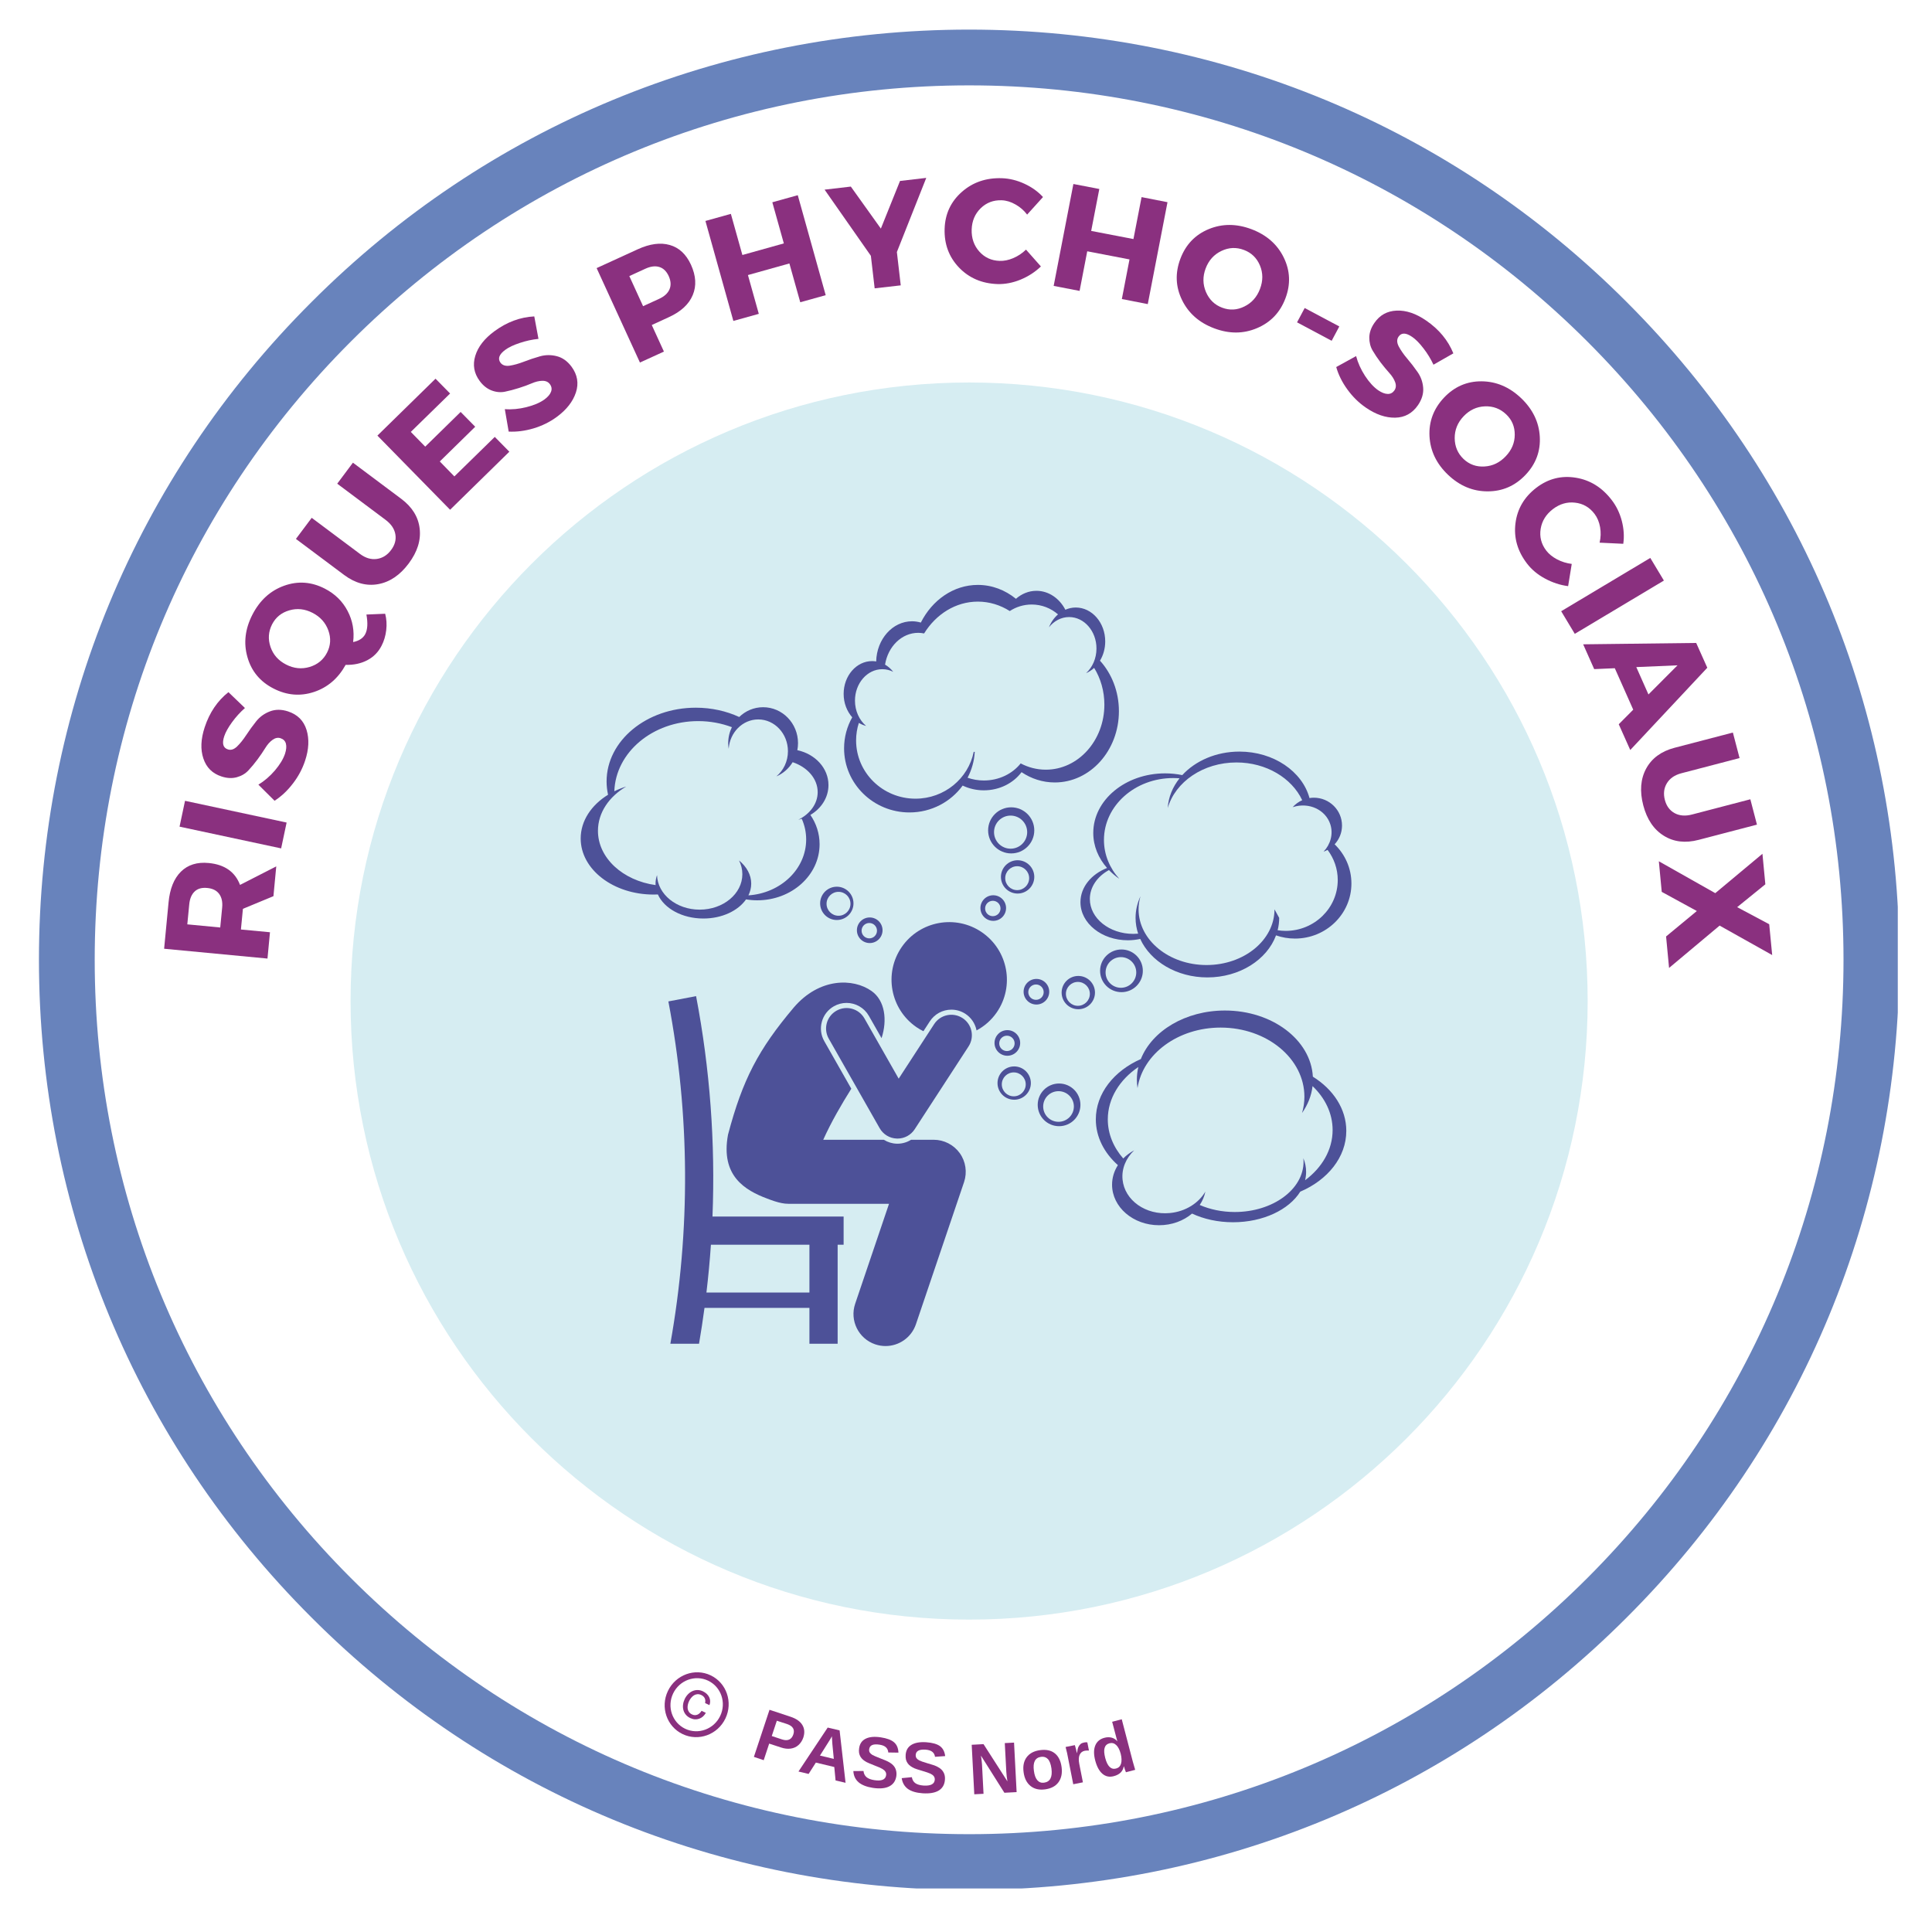 <svg xmlns="http://www.w3.org/2000/svg" xmlns:xlink="http://www.w3.org/1999/xlink" width="500" zoomAndPan="magnify" viewBox="0 0 375 375" height="500" preserveAspectRatio="xMidYMid meet" version="1.0"><defs><g/><clipPath id="04ef5240d4"><path d="M 7.559 5.746 L 369 5.746 L 369 367 L 7.559 367 Z M 7.559 5.746 " clip-rule="nonzero"/></clipPath><clipPath id="c3583ecee5"><path d="M 188.105 366.836 C 139.902 366.836 94.512 348.074 60.453 313.941 C 26.32 279.883 7.559 234.492 7.559 186.289 C 7.559 138.086 26.32 92.699 60.453 58.641 C 94.512 24.508 139.902 5.746 188.105 5.746 C 236.309 5.746 281.695 24.508 315.758 58.641 C 349.887 92.77 368.648 138.086 368.648 186.289 C 368.648 234.492 349.887 279.883 315.758 313.941 C 281.695 348.074 236.309 366.836 188.105 366.836 M 188.105 16.57 C 142.789 16.57 100.141 34.25 68.102 66.289 C 36.062 98.328 18.383 140.973 18.383 186.289 C 18.383 231.605 36.062 274.254 68.102 306.293 C 100.141 338.332 142.789 356.012 188.105 356.012 C 233.422 356.012 276.066 338.332 308.105 306.293 C 340.145 274.254 357.824 231.605 357.824 186.289 C 357.824 140.973 340.145 98.328 308.105 66.289 C 276.066 34.25 233.422 16.57 188.105 16.57 " clip-rule="nonzero"/></clipPath><clipPath id="00f92f1df7"><path d="M 68.043 74.242 L 308.164 74.242 L 308.164 314.363 L 68.043 314.363 Z M 68.043 74.242 " clip-rule="nonzero"/></clipPath><clipPath id="6086c8bbf0"><path d="M 188.105 74.242 C 121.797 74.242 68.043 127.996 68.043 194.305 C 68.043 260.613 121.797 314.363 188.105 314.363 C 254.414 314.363 308.164 260.613 308.164 194.305 C 308.164 127.996 254.414 74.242 188.105 74.242 " clip-rule="nonzero"/></clipPath><clipPath id="ec1b9ff2b4"><path d="M 129 324 L 142 324 L 142 338 L 129 338 Z M 129 324 " clip-rule="nonzero"/></clipPath><clipPath id="13d09f9e26"><path d="M 132.629 321.961 L 144.133 327.461 L 137.988 340.316 L 126.484 334.816 Z M 132.629 321.961 " clip-rule="nonzero"/></clipPath><clipPath id="c7a680be84"><path d="M 132.629 321.961 L 144.133 327.461 L 137.988 340.316 L 126.484 334.816 Z M 132.629 321.961 " clip-rule="nonzero"/></clipPath><clipPath id="7310ec2c55"><path d="M 132.629 321.961 L 144.133 327.461 L 137.988 340.316 L 126.484 334.816 Z M 132.629 321.961 " clip-rule="nonzero"/></clipPath><clipPath id="0d301ceff6"><path d="M 141 190 L 188 190 L 188 261.281 L 141 261.281 Z M 141 190 " clip-rule="nonzero"/></clipPath><clipPath id="4d0db4cf96"><path d="M 163 113.531 L 218 113.531 L 218 158 L 163 158 Z M 163 113.531 " clip-rule="nonzero"/></clipPath><clipPath id="9d2780c11f"><path d="M 209 145 L 262.5 145 L 262.5 190 L 209 190 Z M 209 145 " clip-rule="nonzero"/></clipPath><clipPath id="0ddddf92dc"><path d="M 112.5 137 L 161 137 L 161 179 L 112.5 179 Z M 112.5 137 " clip-rule="nonzero"/></clipPath></defs><rect x="-37.5" width="450" fill="#ffffff" y="-37.5" height="450" fill-opacity="1"/><rect x="-37.5" width="450" fill="#ffffff" y="-37.5" height="450" fill-opacity="1"/><g clip-path="url(#04ef5240d4)"><g clip-path="url(#c3583ecee5)"><path fill="#6883bc" d="M 7.559 5.746 L 368.359 5.746 L 368.359 366.547 L 7.559 366.547 Z M 7.559 5.746 " fill-opacity="1" fill-rule="nonzero"/></g></g><g clip-path="url(#00f92f1df7)"><g clip-path="url(#6086c8bbf0)"><path fill="#d6edf2" d="M 68.043 74.242 L 308.164 74.242 L 308.164 314.363 L 68.043 314.363 Z M 68.043 74.242 " fill-opacity="1" fill-rule="nonzero"/></g></g><g clip-path="url(#ec1b9ff2b4)"><g clip-path="url(#13d09f9e26)"><g clip-path="url(#c7a680be84)"><g clip-path="url(#7310ec2c55)"><path fill="#8a307f" d="M 132.496 336.586 C 129.414 335.113 128.133 331.363 129.641 328.219 C 131.145 325.07 134.863 323.711 137.945 325.184 C 141.027 326.656 142.309 330.406 140.805 333.555 C 139.301 336.703 135.578 338.059 132.496 336.586 Z M 132.992 335.551 C 135.512 336.754 138.559 335.645 139.789 333.07 C 141.02 330.492 139.973 327.426 137.449 326.219 C 134.93 325.016 131.883 326.125 130.652 328.703 C 129.422 331.277 130.469 334.344 132.992 335.551 Z M 136.859 330.562 C 136.895 330.402 136.906 330.246 136.902 330.098 C 136.895 329.945 136.863 329.805 136.805 329.664 C 136.746 329.531 136.664 329.41 136.551 329.297 C 136.441 329.184 136.301 329.086 136.121 329 C 135.867 328.879 135.617 328.824 135.379 328.844 C 135.141 328.859 134.922 328.926 134.715 329.047 C 134.516 329.172 134.332 329.328 134.168 329.531 C 134 329.73 133.859 329.945 133.75 330.184 C 133.637 330.418 133.555 330.664 133.504 330.918 C 133.453 331.172 133.445 331.41 133.473 331.645 C 133.508 331.883 133.594 332.098 133.73 332.293 C 133.867 332.488 134.062 332.648 134.32 332.77 C 134.512 332.859 134.695 332.91 134.871 332.91 C 135.047 332.91 135.215 332.879 135.379 332.812 C 135.539 332.746 135.684 332.645 135.816 332.516 C 135.953 332.387 136.07 332.238 136.176 332.066 L 137.004 332.461 C 136.844 332.75 136.652 332.988 136.43 333.184 C 136.207 333.375 135.961 333.52 135.695 333.609 C 135.43 333.703 135.152 333.738 134.859 333.719 C 134.57 333.699 134.277 333.617 133.984 333.477 C 133.621 333.305 133.332 333.082 133.109 332.809 C 132.883 332.535 132.73 332.23 132.645 331.902 C 132.559 331.57 132.535 331.223 132.582 330.855 C 132.625 330.492 132.734 330.133 132.902 329.777 C 133.07 329.426 133.281 329.121 133.539 328.855 C 133.793 328.59 134.078 328.391 134.391 328.25 C 134.699 328.109 135.035 328.035 135.387 328.035 C 135.742 328.035 136.102 328.121 136.461 328.293 C 136.73 328.426 136.969 328.586 137.172 328.773 C 137.375 328.969 137.535 329.18 137.648 329.41 C 137.762 329.645 137.824 329.891 137.84 330.152 C 137.852 330.414 137.809 330.688 137.707 330.965 Z M 136.859 330.562 " fill-opacity="1" fill-rule="nonzero"/></g></g></g></g><path fill="#4d5198" d="M 135.109 193.348 C 133.316 193.691 131.523 194.031 129.73 194.375 C 133.926 216.32 134.043 238.84 130.117 260.824 L 135.68 260.824 C 136.078 258.508 136.426 256.188 136.742 253.863 L 157.109 253.863 L 157.109 260.824 L 162.586 260.824 L 162.586 241.602 L 163.746 241.602 L 163.746 236.133 L 138.293 236.133 C 138.863 221.828 137.809 207.473 135.109 193.348 Z M 157.109 241.602 L 157.109 250.883 L 137.117 250.883 C 137.488 247.793 137.777 244.699 137.988 241.602 Z M 157.109 241.602 " fill-opacity="1" fill-rule="nonzero"/><path fill="#4d5198" d="M 184.664 195.973 C 185.625 195.973 186.562 196.25 187.371 196.773 C 188.484 197.5 189.25 198.613 189.527 199.91 C 189.535 199.941 189.539 199.977 189.543 200.008 C 191.062 199.191 192.418 198.023 193.465 196.508 C 196.973 191.422 195.684 184.457 190.59 180.957 C 185.5 177.453 178.527 178.738 175.02 183.824 C 171.512 188.91 172.797 195.871 177.891 199.375 C 178.324 199.676 178.777 199.926 179.234 200.156 L 180.484 198.234 C 181.406 196.82 182.969 195.973 184.664 195.973 Z M 184.664 195.973 " fill-opacity="1" fill-rule="nonzero"/><g clip-path="url(#0d301ceff6)"><path fill="#4d5198" d="M 154.043 195.59 C 147.219 203.688 144.152 209.496 141.305 220.246 C 139.824 228.266 144.637 231.035 148.906 232.648 C 149.977 233.051 150.91 233.375 151.742 233.523 C 152.156 233.609 152.582 233.656 153.023 233.656 L 172.559 233.656 L 165.988 253.059 C 164.887 256.309 166.633 259.836 169.887 260.938 C 170.551 261.16 171.223 261.266 171.883 261.266 C 174.477 261.266 176.898 259.633 177.777 257.043 L 187.125 229.434 C 187.762 227.543 187.449 225.438 186.285 223.82 C 185.121 222.199 183.227 221.227 181.23 221.227 L 176.84 221.227 C 176.062 221.715 175.156 221.992 174.203 221.992 C 174.148 221.992 174.094 221.988 174.035 221.988 C 173.137 221.961 172.289 221.691 171.555 221.227 L 159.789 221.227 C 161.355 217.75 163.316 214.383 165.238 211.32 L 159.992 202.09 C 159.336 200.938 159.168 199.598 159.523 198.316 C 159.875 197.035 160.707 195.969 161.863 195.312 C 162.613 194.887 163.461 194.664 164.316 194.664 C 166.105 194.664 167.766 195.629 168.648 197.18 L 171.109 201.504 C 172.254 198.004 171.785 194.215 169.184 192.367 C 165.617 189.832 159.039 189.727 154.043 195.59 Z M 154.043 195.59 " fill-opacity="1" fill-rule="nonzero"/></g><path fill="#4d5198" d="M 162.355 196.18 C 160.441 197.262 159.773 199.691 160.859 201.602 L 170.742 218.984 C 171.434 220.195 172.691 220.953 174.086 220.992 C 174.125 220.996 174.164 220.996 174.203 220.996 C 175.555 220.996 176.805 220.32 177.543 219.184 L 187.996 203.109 C 189.195 201.266 188.672 198.805 186.828 197.609 C 184.98 196.41 182.516 196.934 181.32 198.777 L 174.434 209.367 L 167.785 197.672 C 166.699 195.762 164.266 195.094 162.355 196.18 Z M 162.355 196.18 " fill-opacity="1" fill-rule="nonzero"/><path fill="#4d5198" d="M 190.301 176.254 C 190.301 177.625 191.414 178.738 192.789 178.738 C 194.164 178.738 195.277 177.625 195.277 176.254 C 195.277 174.883 194.164 173.77 192.789 173.77 C 191.414 173.77 190.301 174.883 190.301 176.254 Z M 192.707 174.844 C 193.531 174.844 194.199 175.512 194.199 176.336 C 194.199 177.16 193.531 177.828 192.707 177.828 C 191.883 177.828 191.211 177.16 191.211 176.336 C 191.211 175.512 191.883 174.844 192.707 174.844 Z M 192.707 174.844 " fill-opacity="1" fill-rule="nonzero"/><path fill="#4d5198" d="M 200.754 170.207 C 200.754 168.422 199.305 166.973 197.516 166.973 C 195.73 166.973 194.281 168.422 194.281 170.207 C 194.281 171.988 195.73 173.438 197.516 173.438 C 199.305 173.438 200.754 171.988 200.754 170.207 Z M 195.113 170.453 C 195.113 169.172 196.152 168.133 197.434 168.133 C 198.719 168.133 199.758 169.172 199.758 170.453 C 199.758 171.734 198.719 172.773 197.434 172.773 C 196.152 172.773 195.113 171.734 195.113 170.453 Z M 195.113 170.453 " fill-opacity="1" fill-rule="nonzero"/><path fill="#4d5198" d="M 159.188 175.344 C 159.188 177.125 160.637 178.574 162.426 178.574 C 164.211 178.574 165.66 177.125 165.66 175.344 C 165.66 173.559 164.211 172.109 162.426 172.109 C 160.637 172.109 159.188 173.559 159.188 175.344 Z M 162.758 173.105 C 164.039 173.105 165.078 174.145 165.078 175.426 C 165.078 176.707 164.039 177.746 162.758 177.746 C 161.473 177.746 160.434 176.707 160.434 175.426 C 160.434 174.145 161.473 173.105 162.758 173.105 Z M 162.758 173.105 " fill-opacity="1" fill-rule="nonzero"/><path fill="#4d5198" d="M 212.535 192.66 C 212.535 190.875 211.086 189.43 209.297 189.43 C 207.512 189.43 206.062 190.875 206.062 192.66 C 206.062 194.445 207.512 195.891 209.297 195.891 C 211.086 195.891 212.535 194.445 212.535 192.66 Z M 206.891 192.906 C 206.891 191.629 207.934 190.59 209.215 190.59 C 210.496 190.59 211.539 191.629 211.539 192.906 C 211.539 194.188 210.496 195.227 209.215 195.227 C 207.934 195.227 206.891 194.188 206.891 192.906 Z M 206.891 192.906 " fill-opacity="1" fill-rule="nonzero"/><path fill="#4d5198" d="M 200.09 210.227 C 200.09 208.441 198.641 206.992 196.855 206.992 C 195.066 206.992 193.617 208.441 193.617 210.227 C 193.617 212.008 195.066 213.457 196.855 213.457 C 198.641 213.457 200.09 212.008 200.09 210.227 Z M 194.449 210.473 C 194.449 209.191 195.488 208.152 196.77 208.152 C 198.055 208.152 199.094 209.191 199.094 210.473 C 199.094 211.754 198.055 212.793 196.77 212.793 C 195.488 212.793 194.449 211.754 194.449 210.473 Z M 194.449 210.473 " fill-opacity="1" fill-rule="nonzero"/><path fill="#4d5198" d="M 221.824 188.434 C 221.824 186.148 219.969 184.293 217.676 184.293 C 215.387 184.293 213.527 186.148 213.527 188.434 C 213.527 190.723 215.387 192.578 217.676 192.578 C 219.969 192.578 221.824 190.723 221.824 188.434 Z M 214.594 188.754 C 214.594 187.109 215.926 185.777 217.57 185.777 C 219.215 185.777 220.547 187.109 220.547 188.754 C 220.547 190.395 219.215 191.727 217.57 191.727 C 215.926 191.727 214.594 190.395 214.594 188.754 Z M 214.594 188.754 " fill-opacity="1" fill-rule="nonzero"/><path fill="#4d5198" d="M 201.418 214.449 C 201.418 216.738 203.273 218.594 205.566 218.594 C 207.855 218.594 209.711 216.738 209.711 214.449 C 209.711 212.164 207.855 210.309 205.566 210.309 C 203.273 210.309 201.418 212.164 201.418 214.449 Z M 208.438 214.77 C 208.438 216.41 207.102 217.742 205.457 217.742 C 203.812 217.742 202.48 216.41 202.48 214.77 C 202.48 213.125 203.812 211.797 205.457 211.797 C 207.102 211.797 208.438 213.125 208.438 214.77 Z M 208.438 214.77 " fill-opacity="1" fill-rule="nonzero"/><path fill="#4d5198" d="M 196.273 156.699 C 193.797 156.699 191.793 158.703 191.793 161.176 C 191.793 163.645 193.797 165.648 196.273 165.648 C 198.746 165.648 200.754 163.645 200.754 161.176 C 200.754 158.703 198.746 156.699 196.273 156.699 Z M 196.156 164.73 C 194.383 164.73 192.941 163.293 192.941 161.52 C 192.941 159.742 194.383 158.305 196.156 158.305 C 197.934 158.305 199.375 159.742 199.375 161.52 C 199.375 163.293 197.934 164.73 196.156 164.73 Z M 196.156 164.73 " fill-opacity="1" fill-rule="nonzero"/><path fill="#4d5198" d="M 171.301 180.562 C 171.301 179.191 170.188 178.078 168.812 178.078 C 167.438 178.078 166.324 179.191 166.324 180.562 C 166.324 181.934 167.438 183.047 168.812 183.047 C 170.188 183.047 171.301 181.934 171.301 180.562 Z M 167.234 180.645 C 167.234 179.82 167.906 179.152 168.73 179.152 C 169.555 179.152 170.223 179.82 170.223 180.645 C 170.223 181.469 169.555 182.137 168.73 182.137 C 167.906 182.137 167.234 181.469 167.234 180.645 Z M 167.234 180.645 " fill-opacity="1" fill-rule="nonzero"/><path fill="#4d5198" d="M 201.168 190.008 C 199.793 190.008 198.68 191.121 198.68 192.492 C 198.68 193.867 199.793 194.98 201.168 194.98 C 202.543 194.98 203.656 193.867 203.656 192.492 C 203.656 191.121 202.543 190.008 201.168 190.008 Z M 201.086 194.066 C 200.262 194.066 199.59 193.398 199.59 192.578 C 199.59 191.754 200.262 191.086 201.086 191.086 C 201.91 191.086 202.578 191.754 202.578 192.578 C 202.578 193.398 201.91 194.066 201.086 194.066 Z M 201.086 194.066 " fill-opacity="1" fill-rule="nonzero"/><path fill="#4d5198" d="M 193.035 202.438 C 193.035 203.809 194.152 204.922 195.527 204.922 C 196.902 204.922 198.016 203.809 198.016 202.438 C 198.016 201.062 196.902 199.949 195.527 199.949 C 194.152 199.949 193.035 201.062 193.035 202.438 Z M 195.441 201.027 C 196.27 201.027 196.938 201.695 196.938 202.52 C 196.938 203.344 196.27 204.012 195.441 204.012 C 194.617 204.012 193.949 203.344 193.949 202.52 C 193.949 201.695 194.617 201.027 195.441 201.027 Z M 195.441 201.027 " fill-opacity="1" fill-rule="nonzero"/><g clip-path="url(#4d0db4cf96)"><path fill="#4d5198" d="M 163.836 145.246 C 163.836 152.121 169.52 157.695 176.527 157.695 C 180.785 157.695 184.551 155.637 186.852 152.48 C 188.082 153.066 189.477 153.402 190.965 153.402 C 194.016 153.402 196.703 152 198.281 149.875 C 200.164 151.145 202.371 151.875 204.734 151.875 C 211.609 151.875 217.18 145.684 217.18 138.047 C 217.18 134.211 215.777 130.742 213.508 128.238 C 214.148 127.176 214.523 125.891 214.523 124.5 C 214.523 120.867 211.961 117.918 208.801 117.918 C 208.09 117.918 207.414 118.074 206.785 118.348 C 205.641 116.148 203.555 114.676 201.168 114.676 C 199.672 114.676 198.297 115.258 197.195 116.227 C 195.109 114.531 192.559 113.531 189.801 113.531 C 185.07 113.531 180.941 116.473 178.734 120.84 C 178.184 120.684 177.617 120.59 177.027 120.59 C 173.242 120.59 170.168 124.062 170.066 128.387 C 169.812 128.344 169.555 128.316 169.289 128.316 C 166.23 128.316 163.75 131.164 163.75 134.684 C 163.75 136.465 164.391 138.074 165.418 139.23 C 164.41 141.012 163.836 143.062 163.836 145.246 Z M 165.949 135.992 C 165.949 132.621 168.328 129.891 171.258 129.891 C 172.012 129.891 172.727 130.07 173.375 130.398 C 172.926 129.828 172.391 129.355 171.789 129.004 C 172.344 125.496 175.016 122.832 178.227 122.832 C 178.617 122.832 178.996 122.879 179.367 122.953 C 181.68 119.215 185.492 116.773 189.801 116.773 C 192.051 116.773 194.164 117.441 195.996 118.605 C 197.215 117.805 198.68 117.336 200.254 117.336 C 202.215 117.336 204 118.066 205.355 119.254 C 204.605 119.906 204 120.762 203.602 121.758 C 204.574 120.539 205.965 119.77 207.512 119.77 C 210.445 119.77 212.824 122.504 212.824 125.875 C 212.824 127.816 212.031 129.543 210.805 130.66 C 211.375 130.414 211.906 130.066 212.375 129.637 C 213.625 131.664 214.359 134.117 214.359 136.766 C 214.359 143.742 209.27 149.395 202.992 149.395 C 201.246 149.395 199.59 148.957 198.113 148.176 C 196.516 150.18 193.914 151.492 190.965 151.492 C 189.848 151.492 188.785 151.301 187.805 150.957 C 188.605 149.441 189.098 147.746 189.199 145.945 C 189.133 145.941 189.066 145.934 189 145.93 C 187.949 151.113 183.289 155.023 177.695 155.023 C 171.328 155.023 166.168 149.961 166.168 143.719 C 166.168 142.531 166.355 141.387 166.703 140.312 C 167.141 140.578 167.613 140.777 168.109 140.902 C 166.801 139.789 165.949 138.008 165.949 135.992 Z M 165.949 135.992 " fill-opacity="1" fill-rule="nonzero"/></g><g clip-path="url(#9d2780c11f)"><path fill="#4d5198" d="M 212.203 161.668 C 212.203 164.215 213.195 166.566 214.879 168.477 C 211.82 169.68 209.715 172.195 209.715 175.113 C 209.715 179.195 213.836 182.508 218.922 182.508 C 219.75 182.508 220.551 182.41 221.316 182.246 C 223.309 186.609 228.391 189.715 234.352 189.715 C 240.625 189.715 245.926 186.281 247.676 181.555 C 248.828 181.957 250.066 182.176 251.359 182.176 C 257.406 182.176 262.309 177.391 262.309 171.488 C 262.309 168.512 261.062 165.816 259.051 163.879 C 259.938 162.918 260.484 161.645 260.484 160.238 C 260.484 157.254 258.035 154.832 255.012 154.832 C 254.723 154.832 254.445 154.863 254.172 154.902 C 252.773 149.742 247.219 145.883 240.574 145.883 C 236.047 145.883 232.027 147.676 229.48 150.449 C 228.41 150.23 227.293 150.109 226.141 150.109 C 218.441 150.109 212.203 155.285 212.203 161.668 Z M 247.379 176.5 C 247.379 182.473 241.473 187.312 234.188 187.312 C 226.902 187.312 220.996 182.473 220.996 176.5 C 220.996 175.629 221.125 174.781 221.363 173.969 C 220.754 175.266 220.414 176.68 220.414 178.156 C 220.414 179.219 220.59 180.246 220.914 181.223 C 220.605 181.25 220.293 181.266 219.973 181.266 C 215.316 181.266 211.539 178.234 211.539 174.492 C 211.539 172.156 213.012 170.098 215.25 168.879 C 215.844 169.5 216.516 170.066 217.25 170.57 C 215.391 168.512 214.277 165.891 214.277 163.035 C 214.277 156.398 220.293 151.02 227.715 151.02 C 228.133 151.02 228.543 151.039 228.949 151.07 C 227.613 152.742 226.789 154.715 226.656 156.844 C 228.117 151.766 233.535 147.992 239.996 147.992 C 245.789 147.992 250.742 151.027 252.758 155.316 C 252.039 155.637 251.406 156.105 250.895 156.684 C 250.934 156.672 250.969 156.652 251.008 156.641 C 254.086 155.664 257.316 157.18 258.223 160.027 C 258.816 161.906 258.246 163.891 256.906 165.305 C 257.176 165.207 257.434 165.094 257.68 164.961 C 258.914 166.598 259.656 168.617 259.656 170.809 C 259.656 176.262 255.125 180.684 249.535 180.684 C 249.008 180.684 248.492 180.633 247.988 180.559 C 248.184 179.785 248.289 178.98 248.289 178.156 " fill-opacity="1" fill-rule="nonzero"/></g><g clip-path="url(#0ddddf92dc)"><path fill="#4d5198" d="M 126.863 173.633 C 127.145 173.633 127.422 173.625 127.695 173.613 C 128.906 176.324 132.398 178.285 136.523 178.285 C 140.145 178.285 143.273 176.773 144.805 174.57 C 145.512 174.688 146.234 174.75 146.977 174.75 C 153.664 174.75 159.082 169.879 159.082 163.867 C 159.082 161.781 158.43 159.832 157.297 158.176 C 159.414 156.926 160.805 154.797 160.805 152.383 C 160.805 149.098 158.227 146.352 154.762 145.609 C 154.848 145.168 154.895 144.711 154.895 144.242 C 154.895 140.391 151.859 137.27 148.117 137.27 C 146.324 137.27 144.691 137.992 143.48 139.168 C 140.988 138.02 138.117 137.363 135.059 137.363 C 125.492 137.363 117.738 143.773 117.738 151.684 C 117.738 152.562 117.84 153.422 118.023 154.258 C 114.785 156.254 112.711 159.316 112.711 162.754 C 112.711 168.762 119.047 173.633 126.863 173.633 Z M 121.555 152.664 C 120.742 152.918 119.969 153.227 119.242 153.586 C 119.5 146.027 126.688 139.965 135.523 139.965 C 137.848 139.965 140.059 140.391 142.059 141.145 C 141.605 142.078 141.344 143.129 141.344 144.246 C 141.344 144.621 141.383 144.984 141.438 145.344 C 141.66 142.156 144.141 139.641 147.176 139.641 C 150.359 139.641 152.938 142.406 152.938 145.816 C 152.938 147.801 152.055 149.566 150.695 150.695 C 152.008 150.137 153.109 149.168 153.855 147.941 C 156.707 148.895 158.711 151.137 158.711 153.754 C 158.711 156.02 157.203 158 154.949 159.113 C 155.176 159.059 155.402 158.996 155.621 158.922 C 156.172 160.168 156.477 161.52 156.477 162.938 C 156.477 168.676 151.535 173.375 145.266 173.789 C 145.613 173.078 145.812 172.316 145.812 171.52 C 145.812 169.789 144.914 168.215 143.445 167.016 C 143.863 167.836 144.09 168.738 144.09 169.68 C 144.09 173.48 140.379 176.562 135.805 176.562 C 131.301 176.562 127.645 173.582 127.527 169.863 C 127.344 170.395 127.238 170.945 127.238 171.52 C 127.238 171.609 127.25 171.703 127.254 171.797 C 120.895 170.914 116.062 166.535 116.062 161.266 C 116.062 157.738 118.223 154.613 121.555 152.664 Z M 121.555 152.664 " fill-opacity="1" fill-rule="nonzero"/></g><path fill="#4d5198" d="M 216.984 226.152 C 216.266 227.277 215.852 228.57 215.852 229.945 C 215.852 234.293 219.938 237.816 224.977 237.816 C 227.473 237.816 229.727 236.953 231.375 235.555 C 233.645 236.617 236.383 237.238 239.332 237.238 C 245.184 237.238 250.207 234.793 252.375 231.305 C 257.699 229.031 261.316 224.602 261.316 219.504 C 261.316 215.238 258.777 211.441 254.824 208.98 C 254.438 201.84 246.945 196.141 237.754 196.141 C 230.09 196.141 223.605 200.102 221.438 205.559 C 216.223 207.859 212.699 212.238 212.699 217.27 C 212.699 220.676 214.32 223.785 216.984 226.152 Z M 220.953 207.105 C 220.766 207.902 220.664 208.723 220.664 209.562 C 220.664 210.117 220.711 210.66 220.793 211.199 C 221.797 204.578 228.633 199.453 236.926 199.453 C 245.906 199.453 253.184 205.465 253.184 212.875 C 253.184 213.965 253.023 215.02 252.727 216.031 C 253.832 214.457 254.547 212.691 254.766 210.812 C 257.199 213.129 258.66 216.102 258.66 219.34 C 258.66 223.18 256.605 226.637 253.32 229.082 C 253.445 228.555 253.516 228.012 253.516 227.461 C 253.516 226.543 253.328 225.652 252.984 224.809 C 253.004 225.027 253.02 225.25 253.02 225.473 C 253.02 230.871 247.039 235.25 239.66 235.25 C 237.18 235.25 234.859 234.75 232.867 233.887 C 233.398 233.098 233.773 232.223 233.961 231.289 C 232.664 233.512 230.133 235.156 227.086 235.449 C 222.398 235.902 218.281 232.992 217.887 228.949 C 217.68 226.809 218.566 224.785 220.137 223.281 C 219.34 223.715 218.625 224.242 218.02 224.859 C 216.129 222.699 215.023 220.086 215.023 217.27 C 215.023 213.207 217.324 209.566 220.953 207.105 Z M 220.953 207.105 " fill-opacity="1" fill-rule="nonzero"/><g fill="#8a307f" fill-opacity="1"><g transform="translate(51.731, 188.057)"><g><path d="M 1.344 -14.109 L -4.578 -11.656 L -4.594 -11.516 L -4.969 -7.641 L 0.672 -7.109 L 0.188 -2 L -19.875 -3.906 L -19.016 -12.891 C -18.766 -15.547 -17.961 -17.539 -16.609 -18.875 C -15.254 -20.207 -13.457 -20.766 -11.219 -20.547 C -8.133 -20.254 -6.109 -18.836 -5.141 -16.297 L 1.891 -19.891 Z M -8.984 -8.031 L -8.609 -11.906 C -8.504 -13.008 -8.703 -13.895 -9.203 -14.562 C -9.703 -15.227 -10.473 -15.609 -11.516 -15.703 C -12.555 -15.805 -13.367 -15.578 -13.953 -15.016 C -14.547 -14.453 -14.895 -13.617 -15 -12.516 L -15.375 -8.641 Z M -8.984 -8.031 "/></g></g></g><g fill="#8a307f" fill-opacity="1"><g transform="translate(54.148, 166.641)"><g><path d="M 1.484 -6.984 L 0.422 -1.969 L -19.297 -6.188 L -18.234 -11.203 Z M 1.484 -6.984 "/></g></g></g><g fill="#8a307f" fill-opacity="1"><g transform="translate(56.027, 156.832)"><g><path d="M -16.297 -15.672 C -15.359 -18.523 -13.82 -20.797 -11.688 -22.484 L -8.484 -19.406 C -9.398 -18.602 -10.234 -17.688 -10.984 -16.656 C -11.734 -15.625 -12.238 -14.719 -12.5 -13.938 C -12.969 -12.531 -12.734 -11.676 -11.797 -11.375 C -11.211 -11.176 -10.617 -11.363 -10.016 -11.938 C -9.422 -12.508 -8.828 -13.25 -8.234 -14.156 C -7.641 -15.062 -6.992 -15.953 -6.297 -16.828 C -5.598 -17.703 -4.711 -18.344 -3.641 -18.75 C -2.566 -19.164 -1.395 -19.164 -0.125 -18.75 C 1.719 -18.145 2.914 -16.953 3.469 -15.172 C 4.02 -13.391 3.926 -11.391 3.188 -9.172 C 2.664 -7.586 1.875 -6.109 0.812 -4.734 C -0.238 -3.359 -1.422 -2.25 -2.734 -1.406 L -5.875 -4.531 C -4.719 -5.227 -3.648 -6.145 -2.672 -7.281 C -1.703 -8.426 -1.047 -9.508 -0.703 -10.531 C -0.453 -11.312 -0.395 -11.961 -0.531 -12.484 C -0.664 -13.004 -1.016 -13.359 -1.578 -13.547 C -2.098 -13.711 -2.617 -13.602 -3.141 -13.219 C -3.66 -12.844 -4.129 -12.312 -4.547 -11.625 C -4.973 -10.938 -5.473 -10.203 -6.047 -9.422 C -6.629 -8.641 -7.219 -7.93 -7.812 -7.297 C -8.406 -6.66 -9.16 -6.219 -10.078 -5.969 C -10.992 -5.719 -11.984 -5.77 -13.047 -6.125 C -14.797 -6.695 -15.961 -7.852 -16.547 -9.594 C -17.141 -11.344 -17.055 -13.367 -16.297 -15.672 Z M -16.297 -15.672 "/></g></g></g><g fill="#8a307f" fill-opacity="1"><g transform="translate(61.777, 138.876)"><g><path d="M 9.344 -19.594 L 12.984 -19.75 C 13.254 -18.738 13.32 -17.672 13.188 -16.547 C 13.051 -15.43 12.75 -14.426 12.281 -13.531 C 11.656 -12.301 10.727 -11.363 9.5 -10.719 C 8.27 -10.082 6.875 -9.785 5.312 -9.828 C 3.852 -7.191 1.801 -5.438 -0.844 -4.562 C -3.5 -3.688 -6.113 -3.91 -8.688 -5.234 C -11.289 -6.566 -12.977 -8.598 -13.75 -11.328 C -14.531 -14.055 -14.207 -16.805 -12.781 -19.578 C -11.352 -22.359 -9.301 -24.227 -6.625 -25.188 C -3.957 -26.145 -1.328 -25.957 1.266 -24.625 C 3.234 -23.613 4.707 -22.172 5.688 -20.297 C 6.676 -18.422 7.035 -16.406 6.766 -14.25 C 7.922 -14.488 8.707 -15.008 9.125 -15.812 C 9.57 -16.688 9.645 -17.945 9.344 -19.594 Z M -9.266 -13.297 C -8.754 -11.797 -7.75 -10.66 -6.25 -9.891 C -4.75 -9.117 -3.223 -8.961 -1.672 -9.422 C -0.129 -9.891 0.992 -10.816 1.703 -12.203 C 2.41 -13.586 2.492 -15.023 1.953 -16.516 C 1.41 -18.016 0.391 -19.148 -1.109 -19.922 C -2.609 -20.691 -4.113 -20.852 -5.625 -20.406 C -7.145 -19.969 -8.258 -19.062 -8.969 -17.688 C -9.688 -16.27 -9.785 -14.805 -9.266 -13.297 Z M -9.266 -13.297 "/></g></g></g><g fill="#8a307f" fill-opacity="1"><g transform="translate(72.581, 118.009)"><g><path d="M -4.078 -28.203 L 5.281 -21.203 C 7.414 -19.609 8.613 -17.68 8.875 -15.422 C 9.145 -13.16 8.438 -10.898 6.75 -8.641 C 5.051 -6.367 3.07 -5.031 0.812 -4.625 C -1.445 -4.219 -3.645 -4.812 -5.781 -6.406 L -15.141 -13.406 L -12.078 -17.5 L -2.719 -10.5 C -1.645 -9.695 -0.555 -9.367 0.547 -9.516 C 1.66 -9.672 2.586 -10.25 3.328 -11.25 C 4.066 -12.227 4.344 -13.25 4.156 -14.312 C 3.969 -15.375 3.328 -16.312 2.234 -17.125 L -7.125 -24.125 Z M -4.078 -28.203 "/></g></g></g><g fill="#8a307f" fill-opacity="1"><g transform="translate(85.926, 100.349)"><g><path d="M 1.438 -23.969 L -6.188 -16.516 L -3.391 -13.656 L 3.484 -20.391 L 6.312 -17.516 L -0.562 -10.781 L 2.266 -7.875 L 10.109 -15.547 L 12.938 -12.672 L 1.438 -1.406 L -12.672 -15.797 L -1.391 -26.844 Z M 1.438 -23.969 "/></g></g></g><g fill="#8a307f" fill-opacity="1"><g transform="translate(100.142, 86.508)"><g><path d="M -4.172 -22.219 C -1.742 -24 0.832 -24.957 3.562 -25.094 L 4.375 -20.734 C 3.156 -20.609 1.941 -20.344 0.734 -19.938 C -0.473 -19.539 -1.406 -19.098 -2.062 -18.609 C -3.258 -17.734 -3.57 -16.898 -3 -16.109 C -2.625 -15.609 -2.023 -15.414 -1.203 -15.531 C -0.391 -15.656 0.52 -15.91 1.531 -16.297 C 2.539 -16.691 3.582 -17.039 4.656 -17.344 C 5.727 -17.645 6.816 -17.656 7.922 -17.375 C 9.035 -17.094 9.992 -16.41 10.797 -15.328 C 11.941 -13.766 12.223 -12.098 11.641 -10.328 C 11.055 -8.555 9.82 -6.977 7.938 -5.594 C 6.594 -4.602 5.086 -3.859 3.422 -3.359 C 1.766 -2.867 0.156 -2.66 -1.406 -2.734 L -2.156 -7.094 C -0.812 -6.988 0.586 -7.117 2.047 -7.484 C 3.504 -7.848 4.664 -8.344 5.531 -8.969 C 6.195 -9.457 6.625 -9.957 6.812 -10.469 C 7.008 -10.977 6.938 -11.469 6.594 -11.938 C 6.27 -12.383 5.781 -12.602 5.125 -12.594 C 4.477 -12.582 3.785 -12.414 3.047 -12.094 C 2.316 -11.781 1.488 -11.477 0.562 -11.188 C -0.363 -10.895 -1.254 -10.66 -2.109 -10.484 C -2.961 -10.305 -3.832 -10.383 -4.719 -10.719 C -5.613 -11.062 -6.391 -11.68 -7.047 -12.578 C -8.141 -14.066 -8.422 -15.688 -7.891 -17.438 C -7.359 -19.195 -6.117 -20.789 -4.172 -22.219 Z M -4.172 -22.219 "/></g></g></g><g fill="#8a307f" fill-opacity="1"><g transform="translate(116.014, 75.299)"><g/></g></g><g fill="#8a307f" fill-opacity="1"><g transform="translate(122.383, 71.211)"><g><path d="M -6.578 -19.172 L 1.406 -22.828 C 3.75 -23.898 5.82 -24.176 7.625 -23.656 C 9.426 -23.145 10.797 -21.867 11.734 -19.828 C 12.711 -17.68 12.828 -15.719 12.078 -13.938 C 11.336 -12.156 9.797 -10.727 7.453 -9.656 L 4.125 -8.125 L 6.484 -2.969 L 1.828 -0.844 Z M -0.234 -17.625 L 2.438 -11.781 L 5.547 -13.203 C 6.566 -13.672 7.238 -14.285 7.562 -15.047 C 7.895 -15.816 7.844 -16.68 7.406 -17.641 C 6.969 -18.578 6.359 -19.16 5.578 -19.391 C 4.797 -19.629 3.895 -19.516 2.875 -19.047 Z M -0.234 -17.625 "/></g></g></g><g fill="#8a307f" fill-opacity="1"><g transform="translate(140.408, 62.84)"><g><path d="M 19.859 -5.547 L 14.922 -4.172 L 12.812 -11.703 L 4.766 -9.453 L 6.875 -1.922 L 1.938 -0.547 L -3.484 -19.953 L 1.453 -21.328 L 3.688 -13.344 L 11.734 -15.594 L 9.5 -23.578 L 14.438 -24.953 Z M 19.859 -5.547 "/></g></g></g><g fill="#8a307f" fill-opacity="1"><g transform="translate(162.505, 56.81)"><g><path d="M 11.578 -7.891 L 12.328 -1.422 L 7.266 -0.844 L 6.531 -7.156 L -2.453 -20 L 2.641 -20.594 L 8.469 -12.438 L 12.188 -21.688 L 17.281 -22.281 Z M 11.578 -7.891 "/></g></g></g><g fill="#8a307f" fill-opacity="1"><g transform="translate(182.335, 54.528)"><g><path d="M 12.141 -19.938 C 13.629 -19.883 15.086 -19.523 16.516 -18.859 C 17.941 -18.203 19.141 -17.344 20.109 -16.281 L 17.031 -12.875 C 16.414 -13.688 15.66 -14.344 14.766 -14.844 C 13.879 -15.352 12.984 -15.625 12.078 -15.656 C 10.484 -15.707 9.129 -15.191 8.016 -14.109 C 6.91 -13.023 6.328 -11.656 6.266 -10 C 6.211 -8.312 6.703 -6.883 7.734 -5.719 C 8.773 -4.551 10.094 -3.941 11.688 -3.891 C 12.531 -3.859 13.41 -4.035 14.328 -4.422 C 15.254 -4.816 16.082 -5.367 16.812 -6.078 L 19.703 -2.812 C 18.578 -1.727 17.258 -0.875 15.75 -0.25 C 14.25 0.363 12.758 0.648 11.281 0.609 C 8.25 0.504 5.754 -0.566 3.797 -2.609 C 1.848 -4.66 0.922 -7.164 1.016 -10.125 C 1.109 -13.008 2.219 -15.391 4.344 -17.266 C 6.469 -19.148 9.066 -20.039 12.141 -19.938 Z M 12.141 -19.938 "/></g></g></g><g fill="#8a307f" fill-opacity="1"><g transform="translate(202.532, 55.104)"><g><path d="M 20.25 3.922 L 15.219 2.938 L 16.703 -4.75 L 8.5 -6.328 L 7.016 1.359 L 1.984 0.391 L 5.812 -19.391 L 10.844 -18.422 L 9.266 -10.281 L 17.469 -8.703 L 19.047 -16.844 L 24.078 -15.859 Z M 20.25 3.922 "/></g></g></g><g fill="#8a307f" fill-opacity="1"><g transform="translate(224.909, 59.424)"><g><path d="M 18 -14.938 C 20.926 -13.832 23.016 -12 24.266 -9.438 C 25.516 -6.883 25.625 -4.242 24.594 -1.516 C 23.562 1.223 21.723 3.148 19.078 4.266 C 16.43 5.391 13.656 5.398 10.75 4.297 C 7.844 3.203 5.766 1.367 4.516 -1.203 C 3.266 -3.773 3.16 -6.441 4.203 -9.203 C 5.242 -11.953 7.078 -13.867 9.703 -14.953 C 12.328 -16.035 15.094 -16.031 18 -14.938 Z M 16.547 -10.906 C 15.066 -11.469 13.609 -11.406 12.172 -10.719 C 10.734 -10.039 9.711 -8.91 9.109 -7.328 C 8.516 -5.754 8.535 -4.223 9.172 -2.734 C 9.816 -1.254 10.863 -0.242 12.312 0.297 C 13.77 0.848 15.207 0.77 16.625 0.062 C 18.051 -0.633 19.062 -1.77 19.656 -3.344 C 20.258 -4.926 20.254 -6.445 19.641 -7.906 C 19.023 -9.363 17.992 -10.363 16.547 -10.906 Z M 16.547 -10.906 "/></g></g></g><g fill="#8a307f" fill-opacity="1"><g transform="translate(246.959, 68.207)"><g><path d="M 11.516 -2.062 L 4.797 -5.641 L 6.281 -8.422 L 13 -4.844 Z M 11.516 -2.062 "/></g></g></g><g fill="#8a307f" fill-opacity="1"><g transform="translate(257.22, 73.477)"><g><path d="M 19.609 -11.25 C 22.086 -9.551 23.844 -7.43 24.875 -4.891 L 21.016 -2.688 C 20.504 -3.789 19.859 -4.848 19.078 -5.859 C 18.297 -6.879 17.566 -7.617 16.891 -8.078 C 15.672 -8.922 14.785 -8.938 14.234 -8.125 C 13.879 -7.613 13.891 -6.988 14.266 -6.25 C 14.648 -5.52 15.191 -4.738 15.891 -3.906 C 16.598 -3.082 17.27 -2.211 17.906 -1.297 C 18.551 -0.391 18.922 0.629 19.016 1.766 C 19.109 2.91 18.773 4.039 18.016 5.156 C 16.922 6.75 15.441 7.562 13.578 7.594 C 11.723 7.625 9.828 6.973 7.891 5.641 C 6.523 4.703 5.332 3.531 4.312 2.125 C 3.289 0.719 2.566 -0.734 2.141 -2.234 L 6 -4.359 C 6.344 -3.055 6.922 -1.773 7.734 -0.516 C 8.555 0.734 9.41 1.664 10.297 2.281 C 10.973 2.738 11.582 2.973 12.125 2.984 C 12.664 3.004 13.102 2.773 13.438 2.297 C 13.75 1.836 13.797 1.305 13.578 0.703 C 13.359 0.098 12.977 -0.5 12.438 -1.094 C 11.895 -1.695 11.328 -2.383 10.734 -3.156 C 10.148 -3.938 9.641 -4.695 9.203 -5.438 C 8.766 -6.188 8.551 -7.035 8.562 -7.984 C 8.582 -8.941 8.91 -9.879 9.547 -10.797 C 10.586 -12.316 12.023 -13.113 13.859 -13.188 C 15.703 -13.27 17.617 -12.625 19.609 -11.25 Z M 19.609 -11.25 "/></g></g></g><g fill="#8a307f" fill-opacity="1"><g transform="translate(272.84, 84.044)"><g><path d="M 22.391 -6.781 C 24.648 -4.633 25.863 -2.145 26.031 0.688 C 26.195 3.531 25.273 6.008 23.266 8.125 C 21.242 10.258 18.797 11.328 15.922 11.328 C 13.055 11.336 10.492 10.27 8.234 8.125 C 5.984 5.988 4.781 3.492 4.625 0.641 C 4.477 -2.211 5.422 -4.719 7.453 -6.875 C 9.473 -9 11.898 -10.051 14.734 -10.031 C 17.578 -10.008 20.129 -8.926 22.391 -6.781 Z M 19.5 -3.625 C 18.344 -4.719 16.969 -5.234 15.375 -5.172 C 13.781 -5.109 12.398 -4.461 11.234 -3.234 C 10.078 -2.016 9.504 -0.598 9.516 1.016 C 9.535 2.629 10.109 3.973 11.234 5.047 C 12.367 6.117 13.727 6.602 15.312 6.5 C 16.895 6.406 18.266 5.742 19.422 4.516 C 20.586 3.297 21.172 1.898 21.172 0.328 C 21.18 -1.242 20.625 -2.562 19.5 -3.625 Z M 19.5 -3.625 "/></g></g></g><g fill="#8a307f" fill-opacity="1"><g transform="translate(289.731, 100.269)"><g><path d="M 23.109 -3.203 C 24.016 -2.023 24.664 -0.676 25.062 0.844 C 25.457 2.375 25.551 3.852 25.344 5.281 L 20.75 5.062 C 20.988 4.062 21.02 3.055 20.844 2.047 C 20.664 1.035 20.301 0.172 19.75 -0.547 C 18.781 -1.816 17.523 -2.535 15.984 -2.703 C 14.441 -2.879 13.008 -2.461 11.688 -1.453 C 10.352 -0.43 9.562 0.844 9.312 2.375 C 9.062 3.914 9.422 5.32 10.391 6.594 C 10.898 7.258 11.598 7.828 12.484 8.297 C 13.379 8.766 14.332 9.062 15.344 9.188 L 14.641 13.5 C 13.098 13.301 11.602 12.812 10.156 12.031 C 8.719 11.258 7.551 10.285 6.656 9.109 C 4.812 6.703 4.066 4.098 4.422 1.297 C 4.773 -1.504 6.129 -3.805 8.484 -5.609 C 10.785 -7.359 13.332 -8.004 16.125 -7.547 C 18.914 -7.098 21.242 -5.648 23.109 -3.203 Z M 23.109 -3.203 "/></g></g></g><g fill="#8a307f" fill-opacity="1"><g transform="translate(301.993, 116.904)"><g><path d="M 3.672 6.125 L 1.031 1.734 L 18.328 -8.609 L 20.969 -4.219 Z M 3.672 6.125 "/></g></g></g><g fill="#8a307f" fill-opacity="1"><g transform="translate(307.354, 125.186)"><g><path d="M 9.656 12.562 L 6.078 4.516 L 2.078 4.688 L -0.062 -0.125 L 21.875 -0.391 L 24.031 4.422 L 9.078 20.391 L 6.844 15.391 Z M 12.609 9.609 L 18.25 3.953 L 10.25 4.297 Z M 12.609 9.609 "/></g></g></g><g fill="#8a307f" fill-opacity="1"><g transform="translate(316.429, 145.656)"><g><path d="M 24.594 14.406 L 13.281 17.359 C 10.707 18.035 8.453 17.77 6.516 16.562 C 4.578 15.363 3.25 13.398 2.531 10.672 C 1.812 7.922 2 5.535 3.094 3.516 C 4.195 1.504 6.035 0.16 8.609 -0.516 L 19.922 -3.469 L 21.219 1.484 L 9.906 4.438 C 8.613 4.781 7.68 5.426 7.109 6.375 C 6.535 7.32 6.406 8.398 6.719 9.609 C 7.031 10.797 7.66 11.648 8.609 12.172 C 9.555 12.691 10.688 12.781 12 12.438 L 23.312 9.484 Z M 24.594 14.406 "/></g></g></g><g fill="#8a307f" fill-opacity="1"><g transform="translate(321.964, 167.032)"><g><path d="M 11.812 12.625 L 2 20.844 L 1.422 14.734 L 7.391 9.797 L 0.578 6.078 L 0.016 0.141 L 10.969 6.328 L 20.125 -1.312 L 20.688 4.609 L 15.219 9.047 L 21.438 12.359 L 22.016 18.344 Z M 11.812 12.625 "/></g></g></g><g fill="#8a307f" fill-opacity="1"><g transform="translate(145.439, 340.713)"><g><path d="M 10.484 -3.453 C 10.285 -2.867 9.973 -2.383 9.547 -2 C 9.129 -1.625 8.629 -1.395 8.047 -1.312 C 7.461 -1.227 6.828 -1.301 6.141 -1.531 L 3.859 -2.281 L 2.797 0.938 L 0.891 0.297 L 3.922 -8.844 L 8.031 -7.484 C 9.125 -7.117 9.879 -6.586 10.297 -5.891 C 10.723 -5.191 10.785 -4.379 10.484 -3.453 Z M 8.547 -4.062 C 8.867 -5.02 8.461 -5.691 7.328 -6.078 L 5.344 -6.719 L 4.359 -3.75 L 6.391 -3.078 C 6.922 -2.91 7.367 -2.906 7.734 -3.062 C 8.109 -3.227 8.379 -3.562 8.547 -4.062 Z M 8.547 -4.062 "/></g></g></g><g fill="#8a307f" fill-opacity="1"><g transform="translate(154.654, 343.773)"><g><path d="M 7.531 1.812 L 7.281 -0.797 L 3.703 -1.656 L 2.297 0.547 L 0.328 0.078 L 6 -8.453 L 8.312 -7.906 L 9.469 2.266 Z M 6.812 -6.766 L 6.734 -6.609 C 6.648 -6.453 6.551 -6.281 6.438 -6.094 C 6.332 -5.906 5.688 -4.879 4.5 -3.016 L 7.188 -2.375 L 6.906 -5.281 L 6.844 -6.234 Z M 6.812 -6.766 "/></g></g></g><g fill="#8a307f" fill-opacity="1"><g transform="translate(164.854, 346.186)"><g><path d="M 9.125 -1.438 C 8.977 -0.5 8.52 0.16 7.75 0.547 C 6.977 0.941 5.926 1.039 4.594 0.844 C 3.375 0.656 2.445 0.297 1.812 -0.234 C 1.176 -0.773 0.832 -1.504 0.781 -2.422 L 2.75 -2.438 C 2.801 -1.926 3 -1.523 3.344 -1.234 C 3.688 -0.953 4.195 -0.758 4.875 -0.656 C 6.258 -0.445 7.016 -0.766 7.141 -1.609 C 7.18 -1.879 7.133 -2.113 7 -2.312 C 6.875 -2.508 6.676 -2.688 6.406 -2.844 C 6.133 -3.008 5.598 -3.242 4.797 -3.547 C 4.109 -3.816 3.629 -4.02 3.359 -4.156 C 3.098 -4.301 2.863 -4.457 2.656 -4.625 C 2.457 -4.801 2.289 -5 2.156 -5.219 C 2.031 -5.438 1.941 -5.68 1.891 -5.953 C 1.848 -6.223 1.852 -6.531 1.906 -6.875 C 2.031 -7.738 2.453 -8.348 3.172 -8.703 C 3.891 -9.066 4.867 -9.156 6.109 -8.969 C 7.285 -8.789 8.141 -8.473 8.672 -8.016 C 9.211 -7.555 9.5 -6.883 9.531 -6 L 7.562 -6.031 C 7.531 -6.445 7.379 -6.781 7.109 -7.031 C 6.836 -7.289 6.422 -7.461 5.859 -7.547 C 4.641 -7.734 3.973 -7.453 3.859 -6.703 C 3.816 -6.453 3.848 -6.234 3.953 -6.047 C 4.066 -5.867 4.238 -5.707 4.469 -5.562 C 4.707 -5.426 5.195 -5.211 5.938 -4.922 C 6.82 -4.598 7.445 -4.32 7.812 -4.094 C 8.188 -3.863 8.473 -3.617 8.672 -3.359 C 8.867 -3.109 9.004 -2.82 9.078 -2.5 C 9.16 -2.188 9.176 -1.832 9.125 -1.438 Z M 9.125 -1.438 "/></g></g></g><g fill="#8a307f" fill-opacity="1"><g transform="translate(174.442, 347.621)"><g><path d="M 8.969 -2.188 C 8.906 -1.238 8.504 -0.535 7.766 -0.078 C 7.023 0.367 5.977 0.547 4.625 0.453 C 3.406 0.367 2.457 0.086 1.781 -0.391 C 1.113 -0.879 0.711 -1.578 0.578 -2.484 L 2.547 -2.672 C 2.641 -2.148 2.867 -1.758 3.234 -1.5 C 3.598 -1.25 4.117 -1.098 4.797 -1.047 C 6.203 -0.953 6.938 -1.332 7 -2.188 C 7.008 -2.457 6.941 -2.688 6.797 -2.875 C 6.648 -3.062 6.43 -3.223 6.141 -3.359 C 5.859 -3.492 5.305 -3.68 4.484 -3.922 C 3.773 -4.129 3.285 -4.289 3.016 -4.406 C 2.742 -4.531 2.5 -4.672 2.281 -4.828 C 2.062 -4.984 1.879 -5.164 1.734 -5.375 C 1.586 -5.582 1.477 -5.816 1.406 -6.078 C 1.344 -6.348 1.32 -6.656 1.344 -7 C 1.406 -7.875 1.773 -8.52 2.453 -8.938 C 3.141 -9.363 4.102 -9.535 5.344 -9.453 C 6.539 -9.367 7.426 -9.117 8 -8.703 C 8.57 -8.285 8.91 -7.641 9.016 -6.766 L 7.047 -6.625 C 6.984 -7.051 6.801 -7.379 6.5 -7.609 C 6.207 -7.836 5.773 -7.973 5.203 -8.016 C 3.984 -8.098 3.348 -7.758 3.297 -7 C 3.285 -6.75 3.336 -6.535 3.453 -6.359 C 3.578 -6.191 3.758 -6.047 4 -5.922 C 4.238 -5.797 4.742 -5.617 5.516 -5.391 C 6.43 -5.141 7.082 -4.914 7.469 -4.719 C 7.852 -4.52 8.156 -4.301 8.375 -4.062 C 8.594 -3.82 8.754 -3.547 8.859 -3.234 C 8.961 -2.922 9 -2.57 8.969 -2.188 Z M 8.969 -2.188 "/></g></g></g><g fill="#8a307f" fill-opacity="1"><g transform="translate(184.01, 348.188)"><g/></g></g><g fill="#8a307f" fill-opacity="1"><g transform="translate(188.169, 348.317)"><g><path d="M 6.781 -0.344 L 2.234 -7.547 C 2.348 -6.828 2.414 -6.254 2.438 -5.828 L 2.734 -0.141 L 0.938 -0.047 L 0.438 -9.656 L 2.734 -9.781 L 7.375 -2.547 C 7.258 -3.223 7.188 -3.844 7.156 -4.406 L 6.859 -9.984 L 8.656 -10.078 L 9.156 -0.469 Z M 6.781 -0.344 "/></g></g></g><g fill="#8a307f" fill-opacity="1"><g transform="translate(198.618, 347.735)"><g><path d="M 7.438 -4.734 C 7.594 -3.547 7.391 -2.566 6.828 -1.797 C 6.266 -1.035 5.398 -0.578 4.234 -0.422 C 3.086 -0.266 2.145 -0.484 1.406 -1.078 C 0.664 -1.68 0.219 -2.57 0.062 -3.75 C -0.102 -4.926 0.094 -5.895 0.656 -6.656 C 1.219 -7.414 2.082 -7.875 3.25 -8.031 C 4.445 -8.195 5.398 -7.992 6.109 -7.422 C 6.828 -6.859 7.27 -5.961 7.438 -4.734 Z M 5.469 -4.469 C 5.344 -5.344 5.109 -5.957 4.766 -6.312 C 4.43 -6.664 3.992 -6.805 3.453 -6.734 C 2.297 -6.578 1.832 -5.672 2.062 -4.016 C 2.164 -3.203 2.383 -2.598 2.719 -2.203 C 3.062 -1.805 3.5 -1.645 4.031 -1.719 C 5.207 -1.875 5.688 -2.789 5.469 -4.469 Z M 5.469 -4.469 "/></g></g></g><g fill="#8a307f" fill-opacity="1"><g transform="translate(207.348, 346.51)"><g><path d="M 0.969 -0.188 L -0.125 -5.734 C -0.195 -6.129 -0.27 -6.457 -0.344 -6.719 C -0.414 -6.988 -0.473 -7.223 -0.516 -7.422 L 1.281 -7.781 C 1.312 -7.707 1.379 -7.469 1.484 -7.062 C 1.586 -6.656 1.648 -6.383 1.672 -6.25 L 1.703 -6.266 C 1.773 -6.805 1.863 -7.191 1.969 -7.422 C 2.082 -7.66 2.223 -7.852 2.391 -8 C 2.566 -8.145 2.801 -8.242 3.094 -8.297 C 3.344 -8.348 3.547 -8.352 3.703 -8.312 L 4.016 -6.734 C 3.691 -6.742 3.422 -6.727 3.203 -6.688 C 2.734 -6.594 2.398 -6.328 2.203 -5.891 C 2.016 -5.453 1.992 -4.863 2.141 -4.125 L 2.844 -0.562 Z M 0.969 -0.188 "/></g></g></g><g fill="#8a307f" fill-opacity="1"><g transform="translate(212.964, 345.445)"><g><path d="M 5.578 -1.453 C 5.547 -1.523 5.484 -1.691 5.391 -1.953 C 5.297 -2.211 5.227 -2.426 5.188 -2.594 L 5.156 -2.578 C 4.977 -1.609 4.328 -0.977 3.203 -0.688 C 2.367 -0.469 1.641 -0.625 1.016 -1.156 C 0.398 -1.688 -0.062 -2.535 -0.375 -3.703 C -0.688 -4.891 -0.688 -5.867 -0.375 -6.641 C -0.062 -7.41 0.531 -7.91 1.406 -8.141 C 1.906 -8.273 2.367 -8.285 2.797 -8.172 C 3.223 -8.066 3.586 -7.832 3.891 -7.469 L 3.906 -7.469 L 3.594 -8.641 L 2.906 -11.25 L 4.766 -11.734 L 6.922 -3.484 C 7.035 -3.047 7.188 -2.523 7.375 -1.922 Z M 4.562 -5.047 C 4.352 -5.828 4.062 -6.391 3.688 -6.734 C 3.32 -7.086 2.891 -7.203 2.391 -7.078 C 1.891 -6.941 1.57 -6.641 1.438 -6.172 C 1.301 -5.711 1.344 -5.062 1.562 -4.219 C 1.988 -2.602 2.688 -1.922 3.656 -2.172 C 4.145 -2.297 4.469 -2.609 4.625 -3.109 C 4.781 -3.617 4.758 -4.266 4.562 -5.047 Z M 4.562 -5.047 "/></g></g></g><g fill="#8a307f" fill-opacity="1"><g transform="translate(221.445, 343.154)"><g/></g></g><g fill="#8a307f" fill-opacity="1"><g transform="translate(225.288, 341.919)"><g/></g></g></svg>